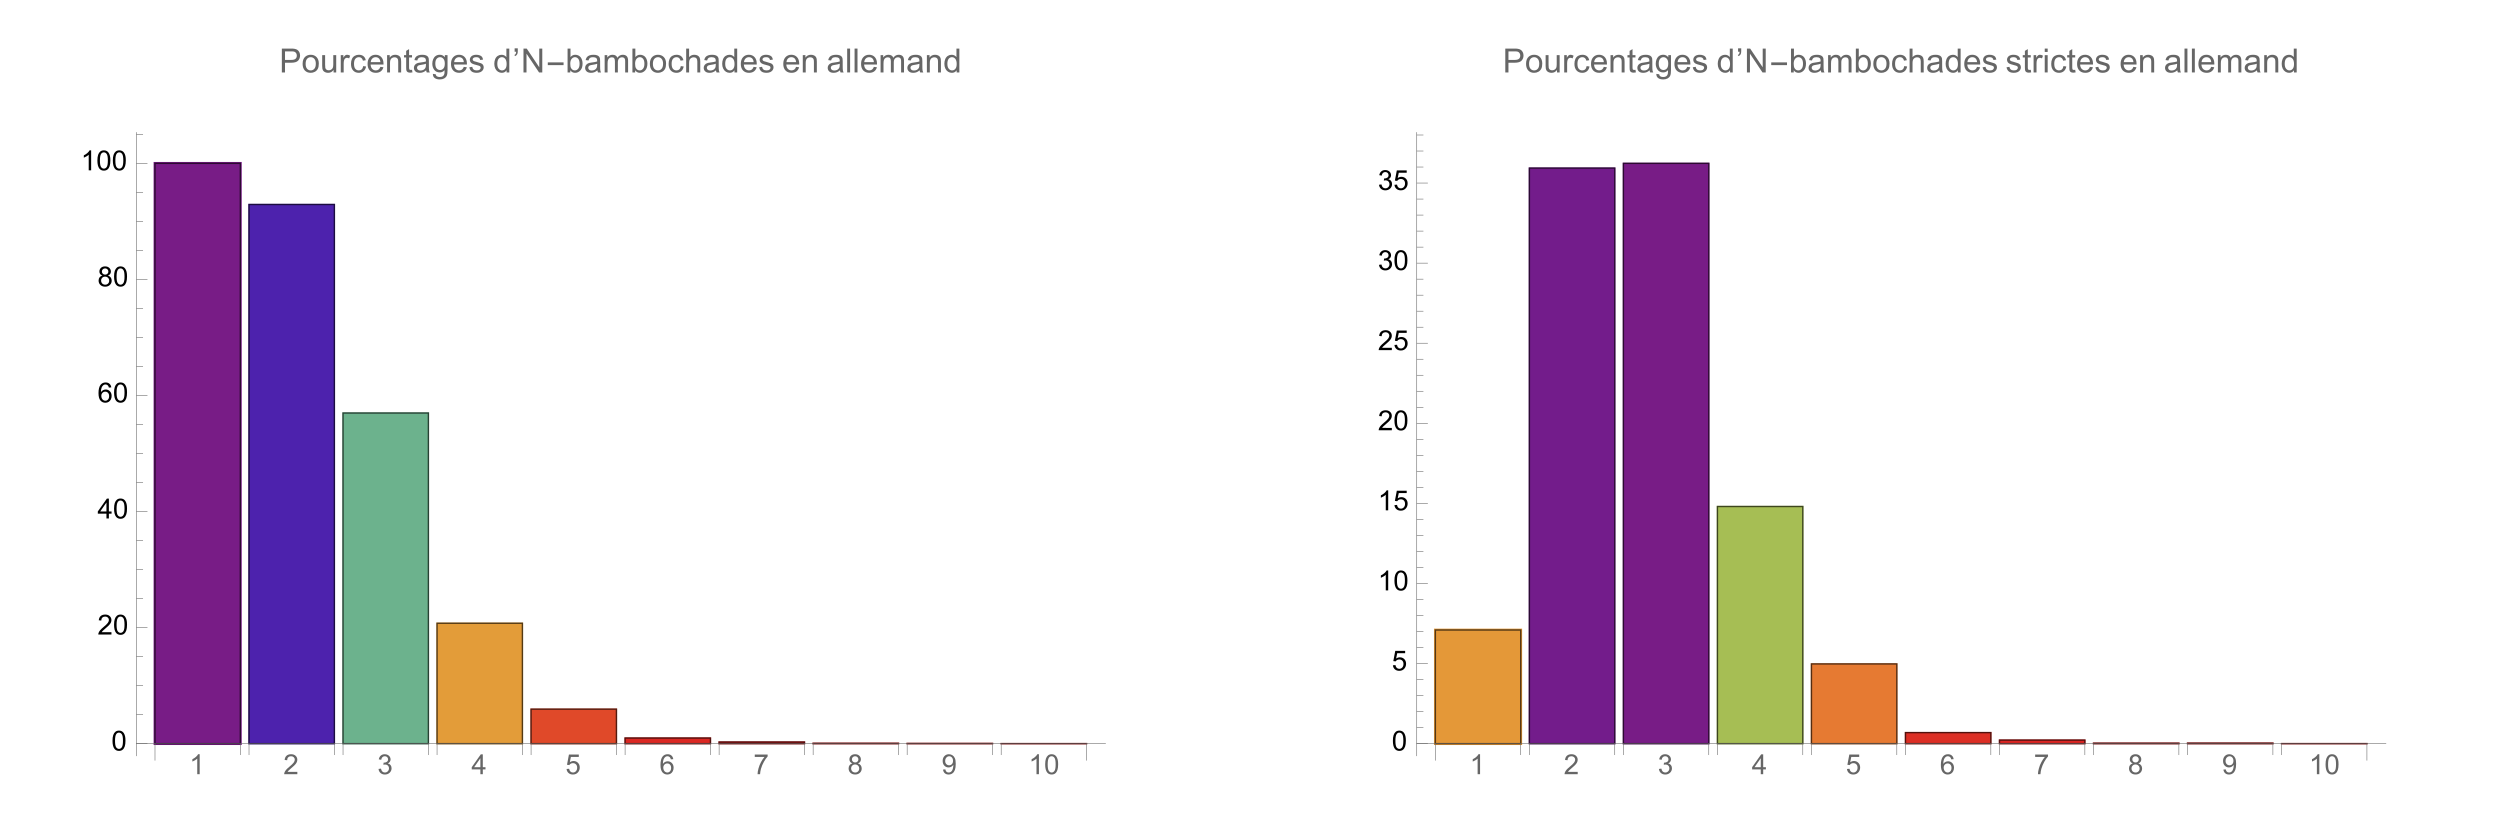 <svg preserveAspectRatio="xMidYMin" viewBox="0 0 900 300" xmlns="http://www.w3.org/2000/svg" xmlns:xlink="http://www.w3.org/1999/xlink"><symbol id="a" overflow="visible"><path d="m3.727 0h-.879v-5.602c-.211.203-.488.406-.832.605-.344.203-.652.355-.926.457v-.852c.492-.23.922-.512 1.289-.84.367-.328.629-.648.781-.957h.566zm0 0"/></symbol><symbol id="b" overflow="visible"><path d="m5.035-.844v.844h-4.73c-.008-.211.027-.414.102-.609.121-.324.312-.641.578-.953s.648-.672 1.148-1.086c.777-.637 1.305-1.141 1.578-1.516.273-.371.41-.723.41-1.055 0-.348-.125-.645-.375-.883-.246-.238-.574-.359-.973-.359-.422 0-.762.129-1.016.383-.254.254-.383.605-.387 1.055l-.902-.094c.062-.672.293-1.188.699-1.539.402-.355.945-.531 1.625-.531.688 0 1.23.191 1.629.57.402.383.602.855.602 1.418 0 .285-.059.566-.176.844-.117.277-.312.566-.582.875-.273.305-.723.727-1.355 1.258-.527.441-.867.742-1.016.902-.148.156-.273.316-.371.477zm0 0"/></symbol><symbol id="c" overflow="visible"><path d="m.422-1.891.875-.117c.102.5.273.859.516 1.078s.539.328.887.328c.414 0 .762-.141 1.047-.43.285-.285.43-.641.43-1.062 0-.406-.133-.738-.395-1-.266-.262-.602-.391-1.008-.391-.164 0-.371.031-.621.094l.098-.77c.059.008.105.012.141.012.375 0 .715-.102 1.012-.297.301-.195.449-.496.449-.902 0-.32-.109-.59-.328-.801-.219-.211-.496-.316-.844-.316-.34 0-.625.105-.852.324-.23.215-.375.535-.441.965l-.879-.156c.109-.59.352-1.047.734-1.371.379-.324.852-.484 1.418-.484.391 0 .75.082 1.082.25.328.168.578.398.754.688.172.289.262.598.262.922 0 .309-.086.594-.25.844-.168.254-.414.457-.738.609.422.098.754.297.988.605.234.309.352.691.352 1.156 0 .625-.23 1.152-.688 1.59-.453.434-1.031.648-1.727.648-.629 0-1.148-.184-1.566-.559-.414-.375-.652-.859-.707-1.457zm0 0"/></symbol><symbol id="d" overflow="visible"><path d="m3.234 0v-1.715h-3.109v-.805l3.27-4.637h.715v4.637h.969v.805h-.969v1.715zm0-2.52v-3.227l-2.242 3.227zm0 0"/></symbol><symbol id="e" overflow="visible"><path d="m.414-1.875.922-.078c.07.449.23.785.477 1.012.25.227.551.34.902.34.422 0 .781-.16 1.074-.477.293-.32.438-.742.438-1.27 0-.504-.141-.898-.422-1.188-.281-.289-.648-.434-1.105-.434-.281 0-.539.062-.766.191-.227.129-.406.297-.535.5l-.828-.105.695-3.68h3.559v.844h-2.855l-.387 1.922c.43-.301.879-.449 1.352-.449.625 0 1.152.215 1.582.648s.645.992.645 1.672c0 .648-.188 1.207-.566 1.68-.457.578-1.086.867-1.879.867-.652 0-1.184-.18-1.594-.547-.41-.363-.648-.848-.707-1.449zm0 0"/></symbol><symbol id="f" overflow="visible"><path d="m4.977-5.406-.875.07c-.078-.344-.188-.598-.332-.754-.238-.25-.531-.375-.879-.375-.281 0-.527.078-.738.234-.277.203-.492.496-.652.883-.16.387-.242.941-.25 1.656.211-.324.469-.562.777-.719.305-.156.625-.234.961-.234.586 0 1.086.215 1.496.648.414.43.617.988.617 1.672 0 .449-.098.867-.289 1.254-.195.383-.461.68-.797.883-.34.207-.727.309-1.156.309-.73 0-1.328-.27-1.789-.809-.461-.539-.695-1.426-.695-2.664 0-1.383.258-2.387.766-3.016.445-.547 1.047-.82 1.805-.82.562 0 1.023.156 1.383.473s.574.754.648 1.309zm-3.59 3.086c0 .305.062.594.191.871.129.277.309.488.539.633.234.145.477.215.73.215.371 0 .688-.148.957-.449.266-.301.398-.707.398-1.219 0-.496-.133-.887-.395-1.172-.262-.285-.598-.426-.996-.426s-.734.141-1.012.426c-.277.285-.414.66-.414 1.121zm0 0"/></symbol><symbol id="g" overflow="visible"><path d="m.473-6.219v-.848h4.637v.684c-.457.484-.91 1.129-1.355 1.934-.449.805-.793 1.633-1.039 2.48-.176.602-.289 1.258-.336 1.969h-.902c.008-.562.117-1.242.328-2.039.211-.797.516-1.57.914-2.309.395-.742.816-1.363 1.262-1.871zm0 0"/></symbol><symbol id="h" overflow="visible"><path d="m1.766-3.883c-.363-.133-.633-.324-.809-.57s-.262-.543-.262-.891c0-.52.184-.957.559-1.312s.875-.531 1.496-.531c.625 0 1.125.18 1.508.543.383.363.57.805.57 1.328 0 .332-.086.621-.262.867-.172.246-.438.434-.793.566.441.145.773.375 1.004.695.23.32.344.699.344 1.141 0 .613-.215 1.129-.648 1.543-.434.418-1.004.625-1.707.625-.707 0-1.277-.207-1.711-.625-.434-.418-.648-.941-.648-1.566 0-.465.117-.855.352-1.168.238-.316.574-.531 1.008-.645zm-.172-1.488c0 .34.105.613.324.832.219.215.504.32.852.32.34 0 .613-.105.832-.32.215-.211.324-.473.324-.781 0-.324-.113-.594-.336-.816-.223-.219-.5-.328-.832-.328-.336 0-.613.105-.836.324-.219.215-.328.469-.328.77zm-.285 3.305c0 .25.059.496.18.73.117.234.293.414.527.543.234.129.488.191.758.191.422 0 .766-.133 1.039-.406.273-.27.41-.613.41-1.027 0-.426-.141-.773-.422-1.051-.281-.277-.633-.414-1.059-.414-.414 0-.754.137-1.027.41-.27.273-.406.613-.406 1.023zm0 0"/></symbol><symbol id="i" overflow="visible"><path d="m.547-1.656.844-.078c.07.398.211.688.41.867.203.18.461.266.777.266.27 0 .508-.062.711-.184.203-.125.371-.289.5-.496.129-.207.238-.484.328-.836.086-.352.133-.711.133-1.078 0-.039-.004-.094-.008-.172-.176.277-.414.504-.719.68-.305.172-.633.262-.988.262-.594 0-1.094-.215-1.504-.645-.41-.43-.617-.996-.617-1.699 0-.727.215-1.312.645-1.754.426-.441.965-.664 1.605-.664.469 0 .895.125 1.277.375.387.25.68.609.879 1.074.203.465.301 1.133.301 2.012 0 .914-.098 1.645-.297 2.188-.199.539-.492.953-.887 1.234-.391.285-.852.426-1.379.426-.559 0-1.016-.156-1.371-.465-.355-.312-.57-.75-.641-1.312zm3.598-3.156c0-.508-.133-.906-.402-1.203-.27-.297-.59-.445-.969-.445-.391 0-.73.16-1.02.48-.289.316-.434.73-.434 1.238 0 .457.137.828.41 1.113.277.285.613.426 1.02.426s.742-.141 1.004-.426c.262-.285.391-.68.391-1.184zm0 0"/></symbol><symbol id="j" overflow="visible"><path d="m.414-3.531c0-.844.09-1.527.262-2.043.176-.516.434-.914.777-1.191.344-.281.773-.422 1.297-.422.383 0 .719.078 1.008.23.289.156.531.379.719.672.188.289.336.645.445 1.062.109.418.16.984.16 1.691 0 .84-.086 1.52-.258 2.035s-.43.914-.773 1.195c-.344.281-.777.422-1.301.422-.691 0-1.234-.246-1.625-.742-.473-.594-.711-1.566-.711-2.91zm.906 0c0 1.176.137 1.957.41 2.348.277.387.613.582 1.02.582.402 0 .742-.195 1.016-.586.277-.391.414-1.172.414-2.344 0-1.18-.137-1.961-.414-2.348-.273-.387-.617-.582-1.027-.582-.402 0-.727.172-.965.516-.305.434-.453 1.238-.453 2.414zm0 0"/></symbol><symbol id="k" overflow="visible"><path d="m.926 0v-8.59h3.238c.57 0 1.008.027 1.309.082.422.07.777.203 1.059.402.285.195.516.473.691.828.172.355.262.746.262 1.172 0 .73-.234 1.348-.699 1.855-.465.504-1.305.758-2.52.758h-2.203v3.492zm1.137-4.508h2.219c.734 0 1.258-.133 1.566-.406.309-.273.465-.66.465-1.156 0-.359-.094-.668-.273-.922-.184-.258-.422-.426-.719-.508-.191-.051-.547-.078-1.062-.078h-2.195zm0 0"/></symbol><symbol id="l" overflow="visible"><path d="m.398-3.109c0-1.152.32-2.008.961-2.562.535-.461 1.188-.691 1.957-.691.855 0 1.555.281 2.098.84.543.562.812 1.336.812 2.324 0 .801-.117 1.43-.359 1.891-.238.457-.59.816-1.047 1.066-.461.254-.961.383-1.504.383-.871 0-1.574-.281-2.113-.836-.535-.559-.805-1.367-.805-2.414zm1.086 0c0 .797.172 1.391.52 1.789.348.395.785.594 1.312.594.523 0 .957-.199 1.309-.598.348-.398.52-1.004.52-1.824 0-.77-.176-1.352-.523-1.746-.352-.398-.785-.598-1.305-.598-.527 0-.965.199-1.312.594-.348.395-.52.992-.52 1.789zm0 0"/></symbol><symbol id="m" overflow="visible"><path d="m4.867 0v-.914c-.484.703-1.141 1.055-1.973 1.055-.367 0-.711-.07-1.027-.211-.32-.141-.555-.316-.711-.531-.152-.211-.262-.473-.324-.781-.043-.207-.066-.535-.066-.984v-3.855h1.055v3.449c0 .551.023.922.066 1.117.066.277.207.492.422.652.215.156.48.238.797.238.316 0 .613-.082.891-.246.277-.16.473-.383.59-.66.113-.281.172-.688.172-1.219v-3.332h1.055v6.223zm0 0"/></symbol><symbol id="n" overflow="visible"><path d="m.781 0v-6.223h.945v.941c.242-.441.469-.73.672-.871.207-.141.43-.211.68-.211.355 0 .715.113 1.082.34l-.363.977c-.258-.152-.516-.227-.773-.227-.23 0-.438.07-.621.207-.184.141-.316.332-.395.578-.117.375-.172.785-.172 1.23v3.258zm0 0"/></symbol><symbol id="o" overflow="visible"><path d="m4.852-2.281 1.039.137c-.113.715-.406 1.273-.871 1.68-.469.402-1.043.605-1.723.605-.852 0-1.535-.277-2.051-.836-.52-.555-.777-1.352-.777-2.391 0-.672.109-1.262.336-1.766.223-.504.559-.883 1.016-1.133.453-.254.949-.379 1.484-.379.676 0 1.227.172 1.656.512.43.344.707.828.828 1.457l-1.023.16c-.098-.418-.273-.734-.52-.945-.25-.211-.551-.316-.902-.316-.531 0-.961.191-1.293.57-.332.383-.496.984-.496 1.809 0 .836.156 1.445.477 1.82.32.379.742.57 1.258.57.414 0 .758-.125 1.035-.383.277-.254.453-.641.527-1.172zm0 0"/></symbol><symbol id="p" overflow="visible"><path d="m5.051-2.004 1.09.137c-.172.637-.492 1.129-.953 1.48-.465.352-1.062.527-1.781.527-.91 0-1.633-.281-2.168-.84-.531-.562-.801-1.348-.801-2.359 0-1.047.273-1.859.812-2.438s1.234-.867 2.094-.867c.832 0 1.516.285 2.039.848.527.566.793 1.367.793 2.391 0 .062-.004.156-.004.281h-4.641c.039.684.23 1.211.578 1.57.348.363.781.547 1.301.547.387 0 .715-.102.988-.305.273-.203.492-.527.652-.973zm-3.465-1.707h3.477c-.047-.523-.18-.914-.398-1.176-.336-.406-.773-.609-1.305-.609-.484 0-.895.16-1.223.488-.332.324-.512.758-.551 1.297zm0 0"/></symbol><symbol id="q" overflow="visible"><path d="m.789 0v-6.223h.953v.887c.457-.684 1.117-1.027 1.977-1.027.375 0 .723.066 1.035.203.316.133.551.309.707.527s.266.48.328.781c.039.195.059.539.059 1.023v3.828h-1.055v-3.785c0-.43-.043-.75-.121-.965-.082-.211-.23-.383-.438-.508-.211-.129-.453-.191-.734-.191-.449 0-.84.145-1.164.426-.328.285-.492.828-.492 1.625v3.398zm0 0"/></symbol><symbol id="r" overflow="visible"><path d="m3.094-.945.152.934c-.297.062-.562.094-.797.094-.383 0-.68-.059-.891-.184-.211-.121-.359-.277-.445-.477-.086-.195-.129-.609-.129-1.242v-3.582h-.773v-.82h.773v-1.543l1.047-.633v2.176h1.062v.82h-1.062v3.637c0 .301.02.496.059.582.035.086.098.152.18.207.086.051.207.074.363.074.117 0 .27-.012.461-.043zm0 0"/></symbol><symbol id="s" overflow="visible"><path d="m4.852-.766c-.391.332-.766.562-1.129.703-.359.137-.746.203-1.16.203-.684 0-1.211-.168-1.578-.5-.367-.336-.551-.762-.551-1.281 0-.305.07-.582.207-.836.141-.25.32-.453.547-.605.223-.152.477-.27.758-.348.207-.055.52-.105.938-.156.852-.102 1.477-.223 1.883-.363.004-.145.004-.238.004-.277 0-.43-.098-.73-.301-.906-.27-.238-.668-.359-1.199-.359-.496 0-.863.09-1.098.262-.238.176-.414.48-.523.926l-1.031-.141c.094-.441.246-.801.461-1.07.215-.273.523-.48.93-.629.406-.145.879-.219 1.414-.219.531 0 .961.062 1.297.188.332.125.574.281.73.473.156.188.266.43.328.719.035.18.051.5.051.969v1.406c0 .98.023 1.602.07 1.863.043.258.133.508.266.746h-1.102c-.109-.219-.18-.477-.211-.766zm-.086-2.359c-.383.156-.961.289-1.727.398-.434.062-.738.133-.918.211-.18.078-.316.195-.418.344-.098.152-.145.32-.145.5 0 .281.105.516.32.703.211.188.523.281.934.281.406 0 .766-.086 1.086-.266.316-.176.547-.422.695-.727.113-.238.172-.594.172-1.055zm0 0"/></symbol><symbol id="t" overflow="visible"><path d="m.598.516 1.027.152c.043.316.16.547.355.691.262.195.621.293 1.074.293.488 0 .863-.098 1.129-.293s.445-.469.539-.82c.055-.215.082-.664.074-1.352-.461.543-1.031.812-1.719.812-.855 0-1.52-.309-1.988-.926-.469-.617-.703-1.355-.703-2.223 0-.594.105-1.141.324-1.641.215-.504.523-.891.934-1.164.406-.273.887-.41 1.438-.41.734 0 1.34.297 1.816.891v-.75h.973v5.379c0 .969-.098 1.656-.297 2.059-.195.406-.508.723-.938.957-.426.234-.953.352-1.578.352-.742 0-1.34-.164-1.801-.5-.457-.332-.676-.836-.66-1.508zm.871-3.738c0 .816.164 1.41.488 1.785s.73.562 1.219.562c.484 0 .891-.184 1.219-.559.328-.371.492-.957.492-1.754 0-.762-.168-1.336-.508-1.723-.336-.387-.746-.582-1.223-.582-.469 0-.867.191-1.195.574-.328.379-.492.945-.492 1.695zm0 0"/></symbol><symbol id="u" overflow="visible"><path d="m.367-1.859 1.047-.164c.059.418.219.742.488.961.266.223.641.336 1.121.336.484 0 .844-.098 1.078-.297.234-.195.352-.43.352-.695 0-.238-.102-.422-.312-.562-.145-.094-.5-.211-1.078-.355-.773-.195-1.309-.363-1.605-.508-.301-.141-.527-.34-.68-.59-.156-.254-.23-.531-.23-.836 0-.277.062-.535.188-.77.129-.238.301-.434.52-.59.164-.121.387-.223.672-.309.281-.082.586-.125.91-.125.488 0 .918.07 1.285.211.371.141.645.332.816.57.176.242.297.562.367.965l-1.031.141c-.047-.32-.184-.57-.41-.75-.223-.18-.543-.27-.949-.27-.484 0-.832.082-1.039.238-.207.16-.312.352-.312.562 0 .137.047.262.133.371.086.113.219.207.402.281.105.039.418.129.934.27.746.199 1.266.363 1.559.488.297.129.527.312.695.555.168.242.254.543.254.902 0 .352-.105.684-.309.992-.207.312-.504.551-.887.723-.387.168-.828.254-1.312.254-.809 0-1.426-.168-1.852-.504-.422-.336-.695-.832-.812-1.496zm0 0"/></symbol><symbol id="v" overflow="visible"><path d="m4.828 0v-.785c-.395.617-.977.926-1.742.926-.496 0-.949-.137-1.367-.41-.414-.273-.738-.656-.965-1.145-.23-.492-.344-1.055-.344-1.691 0-.621.105-1.184.309-1.691.207-.504.52-.891.934-1.164.414-.27.879-.402 1.387-.402.375 0 .711.078 1.004.238.293.156.531.363.715.617v-3.082h1.047v8.59zm-3.336-3.105c0 .797.172 1.395.508 1.785.336.395.73.594 1.188.594.461 0 .852-.188 1.176-.566.32-.375.48-.949.48-1.723 0-.852-.164-1.477-.492-1.875-.328-.398-.73-.602-1.211-.602-.469 0-.859.195-1.176.578-.312.383-.473.984-.473 1.809zm0 0"/></symbol><symbol id="w" overflow="visible"><path d="m.727-7.453v-1.227h1.133v.969c0 .523-.062.898-.184 1.133-.168.316-.43.555-.785.711l-.258-.414c.211-.086.367-.223.473-.406.102-.188.16-.441.172-.766zm0 0"/></symbol><symbol id="x" overflow="visible"><path d="m.914 0v-8.59h1.164l4.516 6.746v-6.746h1.086v8.59h-1.164l-4.512-6.75v6.75zm0 0"/></symbol><symbol id="y" overflow="visible"><path d="m1.766 0h-.98v-8.59h1.055v3.066c.445-.559 1.012-.84 1.707-.84.383 0 .742.078 1.086.23.34.156.621.371.844.652.219.277.391.613.516 1.012.125.395.188.812.188 1.266 0 1.066-.262 1.891-.789 2.469-.527.582-1.16.875-1.898.875-.734 0-1.312-.305-1.727-.922zm-.016-3.156c0 .746.102 1.281.305 1.617.332.543.781.812 1.352.812.461 0 .859-.199 1.195-.602.336-.398.5-.996.5-1.789 0-.812-.16-1.414-.48-1.797-.324-.387-.715-.582-1.168-.582-.461 0-.859.199-1.195.602-.336.398-.508.98-.508 1.738zm0 0"/></symbol><symbol id="z" overflow="visible"><path d="m.789 0v-6.223h.945v.871c.195-.305.453-.547.781-.734.324-.184.691-.277 1.105-.277.461 0 .84.098 1.133.285.297.191.504.461.625.805.492-.727 1.133-1.09 1.922-1.09.617 0 1.09.172 1.426.512.332.344.496.867.496 1.578v4.273h-1.051v-3.922c0-.422-.031-.723-.102-.91-.066-.184-.191-.332-.371-.449-.18-.113-.391-.168-.633-.168-.438 0-.801.145-1.09.438-.289.289-.434.754-.434 1.395v3.617h-1.055v-4.043c0-.469-.086-.82-.258-1.055s-.453-.352-.844-.352c-.297 0-.57.078-.824.234-.25.156-.434.387-.547.684-.113.301-.172.734-.172 1.305v3.227zm0 0"/></symbol><symbol id="A" overflow="visible"><path d="m.789 0v-8.59h1.055v3.082c.492-.57 1.117-.855 1.867-.855.461 0 .859.09 1.199.273.34.18.582.434.73.754.145.32.219.781.219 1.391v3.945h-1.055v-3.945c0-.527-.113-.91-.344-1.148-.227-.242-.551-.359-.969-.359-.312 0-.605.078-.883.242-.273.16-.469.383-.586.656-.117.277-.18.664-.18 1.148v3.406zm0 0"/></symbol><symbol id="B" overflow="visible"><path d="m.766 0v-8.59h1.055v8.59zm0 0"/></symbol><symbol id="C" overflow="visible"><path d="m.797-7.375v-1.215h1.055v1.215zm0 7.375v-6.223h1.055v6.223zm0 0"/></symbol><symbol id="D" overflow="visible"><path d="m6.344-2.633h-5.68v-.984h5.68zm0 0"/></symbol><g stroke-linecap="square"><path d="m55.797 267.707v-208.898h30.727v208.898zm0 0" fill="#781c86" stroke="#781c86" stroke-miterlimit="3.25"/><path d="m55.797 267.707v-208.898h30.727v208.898zm0 0" fill="none" stroke="#000" stroke-miterlimit="3.25" stroke-opacity=".63" stroke-width=".5"/><path d="m89.645 267.707v-194.082h30.727v194.082zm0 0" fill="#4d22ad" stroke="#4d22ad" stroke-miterlimit="3.25" stroke-width=".5"/><path d="m89.645 267.707v-194.082h30.727v194.082zm0 0" fill="none" stroke="#000" stroke-miterlimit="3.25" stroke-opacity=".63" stroke-width=".5"/><path d="m123.492 267.707v-119.016h30.727v119.016zm0 0" fill="#6cb28d" stroke="#6cb28d" stroke-miterlimit="3.25" stroke-width=".5"/><path d="m123.492 267.707v-119.016h30.727v119.016zm0 0" fill="none" stroke="#000" stroke-miterlimit="3.25" stroke-opacity=".63" stroke-width=".5"/><path d="m157.34 267.707v-43.336h30.727v43.336zm0 0" fill="#e39c39" stroke="#e39c39" stroke-miterlimit="3.25" stroke-width=".5"/><path d="m157.34 267.707v-43.336h30.727v43.336zm0 0" fill="none" stroke="#000" stroke-miterlimit="3.25" stroke-opacity=".63" stroke-width=".5"/><path d="m191.188 267.707v-12.406h30.727v12.406zm0 0" fill="#e04929" stroke="#e04929" stroke-miterlimit="3.25" stroke-width=".5"/><path d="m191.188 267.707v-12.406h30.727v12.406zm0 0" fill="none" stroke="#000" stroke-miterlimit="3.25" stroke-opacity=".63" stroke-width=".5"/><path d="m225.035 267.707v-2.012h30.727v2.012zm0 0" fill="#db2823" stroke="#db2823" stroke-miterlimit="3.25" stroke-width=".5"/><path d="m225.035 267.707v-2.012h30.727v2.012zm0 0" fill="none" stroke="#000" stroke-miterlimit="3.25" stroke-opacity=".63" stroke-width=".5"/><path d="m258.883 267.707v-.578h30.727v.578zm0 0" fill="#db2322" stroke="#db2322" stroke-miterlimit="3.25" stroke-width=".5"/><path d="m258.883 267.707v-.578h30.727v.578zm0 0" fill="none" stroke="#000" stroke-miterlimit="3.25" stroke-opacity=".63" stroke-width=".5"/><path d="m292.73 267.707v-.117h30.727v.117zm0 0" fill="#db2222" stroke="#db2222" stroke-miterlimit="3.25" stroke-width=".5"/><path d="m292.73 267.707v-.117h30.727v.117zm0 0" fill="none" stroke="#000" stroke-miterlimit="3.25" stroke-opacity=".63" stroke-width=".5"/><path d="m326.578 267.707v-.062h30.727v.062zm0 0" fill="#db2222" stroke="#db2222" stroke-miterlimit="3.25" stroke-width=".5"/><path d="m326.578 267.707v-.062h30.727v.062zm0 0" fill="none" stroke="#000" stroke-miterlimit="3.25" stroke-opacity=".63" stroke-width=".5"/><path d="m360.426 267.707v-.004h30.727v.004zm0 0" fill="#db2122" stroke="#db2122" stroke-miterlimit="3.25" stroke-width=".5"/><path d="m360.426 267.707v-.004h30.727v.004zm0 0" fill="none" stroke="#000" stroke-miterlimit="3.25" stroke-opacity=".63" stroke-width=".5"/><path d="m49.086 267.707h348.906" fill="none" stroke="#666" stroke-miterlimit="3.25" stroke-width=".2"/><path d="m55.797 267.707v6" fill="none" stroke="#666" stroke-miterlimit="3.25" stroke-width=".2"/><path d="m391.152 267.707v6" fill="none" stroke="#666" stroke-miterlimit="3.25" stroke-width=".2"/><path d="m86.523 267.707v4" fill="none" stroke="#666" stroke-miterlimit="3.25" stroke-width=".2"/><path d="m89.645 267.707v4" fill="none" stroke="#666" stroke-miterlimit="3.25" stroke-width=".2"/><path d="m120.371 267.707v4" fill="none" stroke="#666" stroke-miterlimit="3.25" stroke-width=".2"/><path d="m123.492 267.707v4" fill="none" stroke="#666" stroke-miterlimit="3.25" stroke-width=".2"/><path d="m154.219 267.707v4" fill="none" stroke="#666" stroke-miterlimit="3.25" stroke-width=".2"/><path d="m157.34 267.707v4" fill="none" stroke="#666" stroke-miterlimit="3.25" stroke-width=".2"/><path d="m188.066 267.707v4" fill="none" stroke="#666" stroke-miterlimit="3.25" stroke-width=".2"/><path d="m191.188 267.707v4" fill="none" stroke="#666" stroke-miterlimit="3.25" stroke-width=".2"/><path d="m221.914 267.707v4" fill="none" stroke="#666" stroke-miterlimit="3.25" stroke-width=".2"/><path d="m225.035 267.707v4" fill="none" stroke="#666" stroke-miterlimit="3.25" stroke-width=".2"/><path d="m255.762 267.707v4" fill="none" stroke="#666" stroke-miterlimit="3.25" stroke-width=".2"/><path d="m258.883 267.707v4" fill="none" stroke="#666" stroke-miterlimit="3.25" stroke-width=".2"/><path d="m289.609 267.707v4" fill="none" stroke="#666" stroke-miterlimit="3.25" stroke-width=".2"/><path d="m292.73 267.707v4" fill="none" stroke="#666" stroke-miterlimit="3.25" stroke-width=".2"/><path d="m323.457 267.707v4" fill="none" stroke="#666" stroke-miterlimit="3.25" stroke-width=".2"/><path d="m326.578 267.707v4" fill="none" stroke="#666" stroke-miterlimit="3.25" stroke-width=".2"/><path d="m357.305 267.707v4" fill="none" stroke="#666" stroke-miterlimit="3.25" stroke-width=".2"/><path d="m360.426 267.707v4" fill="none" stroke="#666" stroke-miterlimit="3.25" stroke-width=".2"/></g><use fill="#666" x="68.159" xlink:href="#a" y="278.706"/><use fill="#666" x="102.006" xlink:href="#b" y="278.706"/><use fill="#666" x="135.854" xlink:href="#c" y="278.706"/><use fill="#666" x="169.702" xlink:href="#d" y="278.706"/><use fill="#666" x="203.55" xlink:href="#e" y="278.706"/><use fill="#666" x="237.398" xlink:href="#f" y="278.706"/><use fill="#666" x="271.245" xlink:href="#g" y="278.706"/><use fill="#666" x="305.093" xlink:href="#h" y="278.706"/><use fill="#666" x="338.941" xlink:href="#i" y="278.706"/><g fill="#666"><use x="370.289" xlink:href="#a" y="278.706"/><use x="375.85" xlink:href="#j" y="278.706"/></g><path d="m49.086 267.707h4" fill="none" stroke="#666" stroke-miterlimit="3.25" stroke-width=".2"/><use x="40.088" xlink:href="#j" y="270.206"/><path d="m49.086 257.262h2.402" fill="none" stroke="#666" stroke-miterlimit="3.25" stroke-width=".2"/><path d="m49.086 246.816h2.402" fill="none" stroke="#666" stroke-miterlimit="3.25" stroke-width=".2"/><path d="m49.086 236.371h2.402" fill="none" stroke="#666" stroke-miterlimit="3.25" stroke-width=".2"/><path d="m49.086 225.926h4" fill="none" stroke="#666" stroke-miterlimit="3.25" stroke-width=".2"/><g><use x="35.088" xlink:href="#b" y="228.426"/><use x="40.649" xlink:href="#j" y="228.426"/></g><path d="m49.086 215.48h2.402" fill="none" stroke="#666" stroke-miterlimit="3.25" stroke-width=".2"/><path d="m49.086 205.035h2.402" fill="none" stroke="#666" stroke-miterlimit="3.25" stroke-width=".2"/><path d="m49.086 194.59h2.402" fill="none" stroke="#666" stroke-miterlimit="3.25" stroke-width=".2"/><path d="m49.086 184.148h4" fill="none" stroke="#666" stroke-miterlimit="3.25" stroke-width=".2"/><g><use x="35.088" xlink:href="#d" y="186.647"/><use x="40.649" xlink:href="#j" y="186.647"/></g><path d="m49.086 173.703h2.402" fill="none" stroke="#666" stroke-miterlimit="3.25" stroke-width=".2"/><path d="m49.086 163.258h2.402" fill="none" stroke="#666" stroke-miterlimit="3.25" stroke-width=".2"/><path d="m49.086 152.812h2.402" fill="none" stroke="#666" stroke-miterlimit="3.25" stroke-width=".2"/><path d="m49.086 142.367h4" fill="none" stroke="#666" stroke-miterlimit="3.25" stroke-width=".2"/><g><use x="35.088" xlink:href="#f" y="144.867"/><use x="40.649" xlink:href="#j" y="144.867"/></g><path d="m49.086 131.922h2.402" fill="none" stroke="#666" stroke-miterlimit="3.25" stroke-width=".2"/><path d="m49.086 121.477h2.402" fill="none" stroke="#666" stroke-miterlimit="3.25" stroke-width=".2"/><path d="m49.086 111.031h2.402" fill="none" stroke="#666" stroke-miterlimit="3.25" stroke-width=".2"/><path d="m49.086 100.59h4" fill="none" stroke="#666" stroke-miterlimit="3.25" stroke-width=".2"/><g><use x="35.088" xlink:href="#h" y="103.088"/><use x="40.649" xlink:href="#j" y="103.088"/></g><path d="m49.086 90.145h2.402" fill="none" stroke="#666" stroke-miterlimit="3.25" stroke-width=".2"/><path d="m49.086 79.699h2.402" fill="none" stroke="#666" stroke-miterlimit="3.25" stroke-width=".2"/><path d="m49.086 69.254h2.402" fill="none" stroke="#666" stroke-miterlimit="3.25" stroke-width=".2"/><path d="m49.086 58.809h4" fill="none" stroke="#666" stroke-miterlimit="3.25" stroke-width=".2"/><g><use x="29.088" xlink:href="#a" y="61.309"/><use x="34.649" xlink:href="#j" y="61.309"/><use x="40.211" xlink:href="#j" y="61.309"/></g><path d="m49.086 48.363h2.402" fill="none" stroke="#666" stroke-miterlimit="3.25" stroke-width=".2"/><path d="m49.086 272.199v-224.621" fill="none" stroke="#666" stroke-miterlimit="3.25" stroke-width=".2"/><g fill="#666"><use x="100.541" xlink:href="#k" y="26.078"/><use x="108.545" xlink:href="#l" y="26.078"/><use x="115.219" xlink:href="#m" y="26.078"/><use x="121.892" xlink:href="#n" y="26.078"/><use x="125.888" xlink:href="#o" y="26.078"/><use x="131.888" xlink:href="#p" y="26.078"/><use x="138.562" xlink:href="#q" y="26.078"/><use x="145.236" xlink:href="#r" y="26.078"/><use x="148.57" xlink:href="#s" y="26.078"/><use x="155.244" xlink:href="#t" y="26.078"/><use x="161.918" xlink:href="#p" y="26.078"/><use x="168.592" xlink:href="#u" y="26.078"/></g><use fill="#666" x="177.541" xlink:href="#v" y="26.078"/><use fill="#666" x="184.541" xlink:href="#w" y="26.078"/><use fill="#666" x="187.541" xlink:href="#x" y="26.078"/><use fill="#666" x="196.541" xlink:href="#D" y="26.078"/><g fill="#666"><use x="203.541" xlink:href="#y" y="26.078"/><use x="210.215" xlink:href="#s" y="26.078"/><use x="216.888" xlink:href="#z" y="26.078"/><use x="226.885" xlink:href="#y" y="26.078"/><use x="233.558" xlink:href="#l" y="26.078"/><use x="240.232" xlink:href="#o" y="26.078"/><use x="246.232" xlink:href="#A" y="26.078"/><use x="252.906" xlink:href="#s" y="26.078"/><use x="259.58" xlink:href="#v" y="26.078"/><use x="266.254" xlink:href="#p" y="26.078"/><use x="272.928" xlink:href="#u" y="26.078"/></g><g fill="#666"><use x="281.541" xlink:href="#p" y="26.078"/><use x="288.215" xlink:href="#q" y="26.078"/></g><g fill="#666"><use x="297.541" xlink:href="#s" y="26.078"/><use x="304.215" xlink:href="#B" y="26.078"/><use x="306.881" xlink:href="#B" y="26.078"/><use x="309.547" xlink:href="#p" y="26.078"/><use x="316.221" xlink:href="#z" y="26.078"/><use x="326.217" xlink:href="#s" y="26.078"/><use x="332.89" xlink:href="#q" y="26.078"/><use x="339.564" xlink:href="#v" y="26.078"/></g><path d="m516.734 267.707v-40.898h30.727v40.898zm0 0" fill="#e49838" stroke="#e49838" stroke-linecap="square" stroke-miterlimit="3.25"/><path d="m516.734 267.707v-40.898h30.727v40.898zm0 0" style="fill:none;stroke-width:.5;stroke-linecap:square;stroke:#000;stroke-opacity:.63;stroke-miterlimit:3.25"/><path d="m550.582 267.707v-207.188h30.727v207.188zm0 0" fill="#731c8b" stroke="#731c8b" stroke-linecap="square" stroke-miterlimit="3.25" stroke-width=".5"/><path d="m550.582 267.707v-207.188h30.727v207.188zm0 0" style="fill:none;stroke-width:.5;stroke-linecap:square;stroke:#000;stroke-opacity:.63;stroke-miterlimit:3.25"/><path d="m584.43 267.707v-208.898h30.727v208.898zm0 0" fill="#781c86" stroke="#781c86" stroke-linecap="square" stroke-miterlimit="3.25" stroke-width=".5"/><path d="m584.43 267.707v-208.898h30.727v208.898zm0 0" style="fill:none;stroke-width:.5;stroke-linecap:square;stroke:#000;stroke-opacity:.63;stroke-miterlimit:3.25"/><path d="m618.277 267.707v-85.363h30.727v85.363zm0 0" fill="#a6be54" stroke="#a6be54" stroke-linecap="square" stroke-miterlimit="3.25" stroke-width=".5"/><path d="m618.277 267.707v-85.363h30.727v85.363zm0 0" style="fill:none;stroke-width:.5;stroke-linecap:square;stroke:#000;stroke-opacity:.63;stroke-miterlimit:3.25"/><path d="m652.125 267.707v-28.691h30.727v28.691zm0 0" fill="#e67a32" stroke="#e67a32" stroke-linecap="square" stroke-miterlimit="3.25" stroke-width=".5"/><path d="m652.125 267.707v-28.691h30.727v28.691zm0 0" style="fill:none;stroke-width:.5;stroke-linecap:square;stroke:#000;stroke-opacity:.63;stroke-miterlimit:3.25"/><path d="m685.973 267.707v-3.965h30.727v3.965zm0 0" fill="#dc2e24" stroke="#dc2e24" stroke-linecap="square" stroke-miterlimit="3.25" stroke-width=".5"/><path d="m685.973 267.707v-3.965h30.727v3.965zm0 0" style="fill:none;stroke-width:.5;stroke-linecap:square;stroke:#000;stroke-opacity:.63;stroke-miterlimit:3.25"/><path d="m719.82 267.707v-1.27h30.727v1.27zm0 0" fill="#db2522" stroke="#db2522" stroke-linecap="square" stroke-miterlimit="3.25" stroke-width=".5"/><path d="m719.82 267.707v-1.27h30.727v1.27zm0 0" style="fill:none;stroke-width:.5;stroke-linecap:square;stroke:#000;stroke-opacity:.63;stroke-miterlimit:3.25"/><path d="m753.668 267.707v-.152h30.727v.152zm0 0" fill="#db2222" stroke="#db2222" stroke-linecap="square" stroke-miterlimit="3.25" stroke-width=".5"/><path d="m753.668 267.707v-.152h30.727v.152zm0 0" style="fill:none;stroke-width:.5;stroke-linecap:square;stroke:#000;stroke-opacity:.63;stroke-miterlimit:3.25"/><path d="m787.516 267.707v-.168h30.727v.168zm0 0" fill="#db2222" stroke="#db2222" stroke-linecap="square" stroke-miterlimit="3.25" stroke-width=".5"/><path d="m787.516 267.707v-.168h30.727v.168zm0 0" style="fill:none;stroke-width:.5;stroke-linecap:square;stroke:#000;stroke-opacity:.63;stroke-miterlimit:3.25"/><path d="m821.363 267.707v-.004h30.727v.004zm0 0" fill="#db2122" stroke="#db2122" stroke-linecap="square" stroke-miterlimit="3.25" stroke-width=".5"/><path d="m821.363 267.707v-.004h30.727v.004zm0 0" style="fill:none;stroke-width:.5;stroke-linecap:square;stroke:#000;stroke-opacity:.63;stroke-miterlimit:3.25"/><path d="m510.027 267.707h348.906" fill="none" stroke="#666" stroke-linecap="square" stroke-miterlimit="3.25" stroke-width=".2"/><path d="m516.734 267.707v6" fill="none" stroke="#666" stroke-linecap="square" stroke-miterlimit="3.25" stroke-width=".2"/><path d="m852.09 267.707v6" fill="none" stroke="#666" stroke-linecap="square" stroke-miterlimit="3.25" stroke-width=".2"/><path d="m547.461 267.707v4" fill="none" stroke="#666" stroke-linecap="square" stroke-miterlimit="3.25" stroke-width=".2"/><path d="m550.582 267.707v4" fill="none" stroke="#666" stroke-linecap="square" stroke-miterlimit="3.25" stroke-width=".2"/><path d="m581.309 267.707v4" fill="none" stroke="#666" stroke-linecap="square" stroke-miterlimit="3.25" stroke-width=".2"/><path d="m584.43 267.707v4" fill="none" stroke="#666" stroke-linecap="square" stroke-miterlimit="3.25" stroke-width=".2"/><path d="m615.156 267.707v4" fill="none" stroke="#666" stroke-linecap="square" stroke-miterlimit="3.25" stroke-width=".2"/><path d="m618.277 267.707v4" fill="none" stroke="#666" stroke-linecap="square" stroke-miterlimit="3.25" stroke-width=".2"/><path d="m649.004 267.707v4" fill="none" stroke="#666" stroke-linecap="square" stroke-miterlimit="3.25" stroke-width=".2"/><path d="m652.125 267.707v4" fill="none" stroke="#666" stroke-linecap="square" stroke-miterlimit="3.25" stroke-width=".2"/><path d="m682.852 267.707v4" fill="none" stroke="#666" stroke-linecap="square" stroke-miterlimit="3.25" stroke-width=".2"/><path d="m685.973 267.707v4" fill="none" stroke="#666" stroke-linecap="square" stroke-miterlimit="3.25" stroke-width=".2"/><path d="m716.699 267.707v4" fill="none" stroke="#666" stroke-linecap="square" stroke-miterlimit="3.25" stroke-width=".2"/><path d="m719.82 267.707v4" fill="none" stroke="#666" stroke-linecap="square" stroke-miterlimit="3.25" stroke-width=".2"/><path d="m750.547 267.707v4" fill="none" stroke="#666" stroke-linecap="square" stroke-miterlimit="3.25" stroke-width=".2"/><path d="m753.668 267.707v4" fill="none" stroke="#666" stroke-linecap="square" stroke-miterlimit="3.25" stroke-width=".2"/><path d="m784.395 267.707v4" fill="none" stroke="#666" stroke-linecap="square" stroke-miterlimit="3.25" stroke-width=".2"/><path d="m787.516 267.707v4" fill="none" stroke="#666" stroke-linecap="square" stroke-miterlimit="3.25" stroke-width=".2"/><path d="m818.242 267.707v4" fill="none" stroke="#666" stroke-linecap="square" stroke-miterlimit="3.25" stroke-width=".2"/><path d="m821.363 267.707v4" fill="none" stroke="#666" stroke-linecap="square" stroke-miterlimit="3.25" stroke-width=".2"/><use fill="#666" x="529.097" xlink:href="#a" y="278.706"/><use fill="#666" x="562.945" xlink:href="#b" y="278.706"/><use fill="#666" x="596.793" xlink:href="#c" y="278.706"/><use fill="#666" x="630.641" xlink:href="#d" y="278.706"/><use fill="#666" x="664.489" xlink:href="#e" y="278.706"/><use fill="#666" x="698.336" xlink:href="#f" y="278.706"/><use fill="#666" x="732.184" xlink:href="#g" y="278.706"/><use fill="#666" x="766.032" xlink:href="#h" y="278.706"/><use fill="#666" x="799.88" xlink:href="#i" y="278.706"/><g fill="#666"><use x="831.228" xlink:href="#a" y="278.706"/><use x="836.789" xlink:href="#j" y="278.706"/></g><path d="m510.027 267.707h4" fill="none" stroke="#666" stroke-miterlimit="3.25" stroke-width=".2"/><use x="501.027" xlink:href="#j" y="270.206"/><path d="m510.027 261.941h2.398" fill="none" stroke="#666" stroke-miterlimit="3.25" stroke-width=".2"/><path d="m510.027 256.176h2.398" fill="none" stroke="#666" stroke-miterlimit="3.25" stroke-width=".2"/><path d="m510.027 250.406h2.398" fill="none" stroke="#666" stroke-miterlimit="3.25" stroke-width=".2"/><path d="m510.027 244.641h2.398" fill="none" stroke="#666" stroke-miterlimit="3.25" stroke-width=".2"/><path d="m510.027 238.875h4" fill="none" stroke="#666" stroke-miterlimit="3.25" stroke-width=".2"/><use x="501.027" xlink:href="#e" y="241.376"/><path d="m510.027 233.109h2.398" fill="none" stroke="#666" stroke-miterlimit="3.25" stroke-width=".2"/><path d="m510.027 227.344h2.398" fill="none" stroke="#666" stroke-miterlimit="3.25" stroke-width=".2"/><path d="m510.027 221.578h2.398" fill="none" stroke="#666" stroke-miterlimit="3.25" stroke-width=".2"/><path d="m510.027 215.812h2.398" fill="none" stroke="#666" stroke-miterlimit="3.25" stroke-width=".2"/><path d="m510.027 210.047h4" fill="none" stroke="#666" stroke-miterlimit="3.25" stroke-width=".2"/><g><use x="496.027" xlink:href="#a" y="212.547"/><use x="501.588" xlink:href="#j" y="212.547"/></g><path d="m510.027 204.281h2.398" fill="none" stroke="#666" stroke-miterlimit="3.25" stroke-width=".2"/><path d="m510.027 198.516h2.398" fill="none" stroke="#666" stroke-miterlimit="3.25" stroke-width=".2"/><path d="m510.027 192.75h2.398" fill="none" stroke="#666" stroke-miterlimit="3.25" stroke-width=".2"/><path d="m510.027 186.984h2.398" fill="none" stroke="#666" stroke-miterlimit="3.25" stroke-width=".2"/><path d="m510.027 181.219h4" fill="none" stroke="#666" stroke-miterlimit="3.25" stroke-width=".2"/><g><use x="496.027" xlink:href="#a" y="183.717"/><use x="501.588" xlink:href="#e" y="183.717"/></g><path d="m510.027 175.453h2.398" fill="none" stroke="#666" stroke-miterlimit="3.25" stroke-width=".2"/><path d="m510.027 169.684h2.398" fill="none" stroke="#666" stroke-miterlimit="3.25" stroke-width=".2"/><path d="m510.027 163.918h2.398" fill="none" stroke="#666" stroke-miterlimit="3.25" stroke-width=".2"/><path d="m510.027 158.152h2.398" fill="none" stroke="#666" stroke-miterlimit="3.25" stroke-width=".2"/><path d="m510.027 152.387h4" fill="none" stroke="#666" stroke-miterlimit="3.25" stroke-width=".2"/><g><use x="496.027" xlink:href="#b" y="154.888"/><use x="501.588" xlink:href="#j" y="154.888"/></g><path d="m510.027 146.621h2.398" fill="none" stroke="#666" stroke-miterlimit="3.25" stroke-width=".2"/><path d="m510.027 140.855h2.398" fill="none" stroke="#666" stroke-miterlimit="3.25" stroke-width=".2"/><path d="m510.027 135.09h2.398" fill="none" stroke="#666" stroke-miterlimit="3.25" stroke-width=".2"/><path d="m510.027 129.324h2.398" fill="none" stroke="#666" stroke-miterlimit="3.25" stroke-width=".2"/><path d="m510.027 123.559h4" fill="none" stroke="#666" stroke-miterlimit="3.25" stroke-width=".2"/><g><use x="496.027" xlink:href="#b" y="126.058"/><use x="501.588" xlink:href="#e" y="126.058"/></g><path d="m510.027 117.793h2.398" fill="none" stroke="#666" stroke-miterlimit="3.25" stroke-width=".2"/><path d="m510.027 112.027h2.398" fill="none" stroke="#666" stroke-miterlimit="3.25" stroke-width=".2"/><path d="m510.027 106.262h2.398" fill="none" stroke="#666" stroke-miterlimit="3.25" stroke-width=".2"/><path d="m510.027 100.496h2.398" fill="none" stroke="#666" stroke-miterlimit="3.25" stroke-width=".2"/><path d="m510.027 94.73h4" fill="none" stroke="#666" stroke-miterlimit="3.25" stroke-width=".2"/><g><use x="496.027" xlink:href="#c" y="97.229"/><use x="501.588" xlink:href="#j" y="97.229"/></g><path d="m510.027 88.965h2.398" fill="none" stroke="#666" stroke-miterlimit="3.25" stroke-width=".2"/><path d="m510.027 83.195h2.398" fill="none" stroke="#666" stroke-miterlimit="3.25" stroke-width=".2"/><path d="m510.027 77.43h2.398" fill="none" stroke="#666" stroke-miterlimit="3.25" stroke-width=".2"/><path d="m510.027 71.664h2.398" fill="none" stroke="#666" stroke-miterlimit="3.25" stroke-width=".2"/><path d="m510.027 65.898h4" fill="none" stroke="#666" stroke-miterlimit="3.25" stroke-width=".2"/><g><use x="496.027" xlink:href="#c" y="68.399"/><use x="501.588" xlink:href="#e" y="68.399"/></g><path d="m510.027 60.133h2.398" fill="none" stroke="#666" stroke-miterlimit="3.25" stroke-width=".2"/><path d="m510.027 54.367h2.398" fill="none" stroke="#666" stroke-miterlimit="3.25" stroke-width=".2"/><path d="m510.027 48.602h2.398" fill="none" stroke="#666" stroke-miterlimit="3.25" stroke-width=".2"/><path d="m510.027 272.199v-224.621" fill="none" stroke="#666" stroke-miterlimit="3.25" stroke-width=".2"/><g fill="#666"><use x="540.98" xlink:href="#k" y="26.078"/><use x="548.983" xlink:href="#l" y="26.078"/><use x="555.657" xlink:href="#m" y="26.078"/><use x="562.331" xlink:href="#n" y="26.078"/><use x="566.327" xlink:href="#o" y="26.078"/><use x="572.327" xlink:href="#p" y="26.078"/><use x="579.001" xlink:href="#q" y="26.078"/><use x="585.675" xlink:href="#r" y="26.078"/><use x="589.009" xlink:href="#s" y="26.078"/><use x="595.683" xlink:href="#t" y="26.078"/><use x="602.357" xlink:href="#p" y="26.078"/><use x="609.03" xlink:href="#u" y="26.078"/></g><use fill="#666" x="617.98" xlink:href="#v" y="26.078"/><use fill="#666" x="624.98" xlink:href="#w" y="26.078"/><use fill="#666" x="627.98" xlink:href="#x" y="26.078"/><use fill="#666" x="636.98" xlink:href="#D" y="26.078"/><g fill="#666"><use x="643.98" xlink:href="#y" y="26.078"/><use x="650.653" xlink:href="#s" y="26.078"/><use x="657.327" xlink:href="#z" y="26.078"/><use x="667.323" xlink:href="#y" y="26.078"/><use x="673.997" xlink:href="#l" y="26.078"/><use x="680.671" xlink:href="#o" y="26.078"/><use x="686.671" xlink:href="#A" y="26.078"/><use x="693.345" xlink:href="#s" y="26.078"/><use x="700.019" xlink:href="#v" y="26.078"/><use x="706.692" xlink:href="#p" y="26.078"/><use x="713.366" xlink:href="#u" y="26.078"/></g><g fill="#666"><use x="721.98" xlink:href="#u" y="26.078"/><use x="727.98" xlink:href="#r" y="26.078"/><use x="731.314" xlink:href="#n" y="26.078"/><use x="735.31" xlink:href="#C" y="26.078"/><use x="737.976" xlink:href="#o" y="26.078"/><use x="743.976" xlink:href="#r" y="26.078"/><use x="747.31" xlink:href="#p" y="26.078"/><use x="753.983" xlink:href="#u" y="26.078"/></g><g fill="#666"><use x="762.98" xlink:href="#p" y="26.078"/><use x="769.653" xlink:href="#q" y="26.078"/></g><g fill="#666"><use x="778.98" xlink:href="#s" y="26.078"/><use x="785.653" xlink:href="#B" y="26.078"/><use x="788.319" xlink:href="#B" y="26.078"/><use x="790.985" xlink:href="#p" y="26.078"/><use x="797.659" xlink:href="#z" y="26.078"/><use x="807.655" xlink:href="#s" y="26.078"/><use x="814.329" xlink:href="#q" y="26.078"/><use x="821.003" xlink:href="#v" y="26.078"/></g></svg>